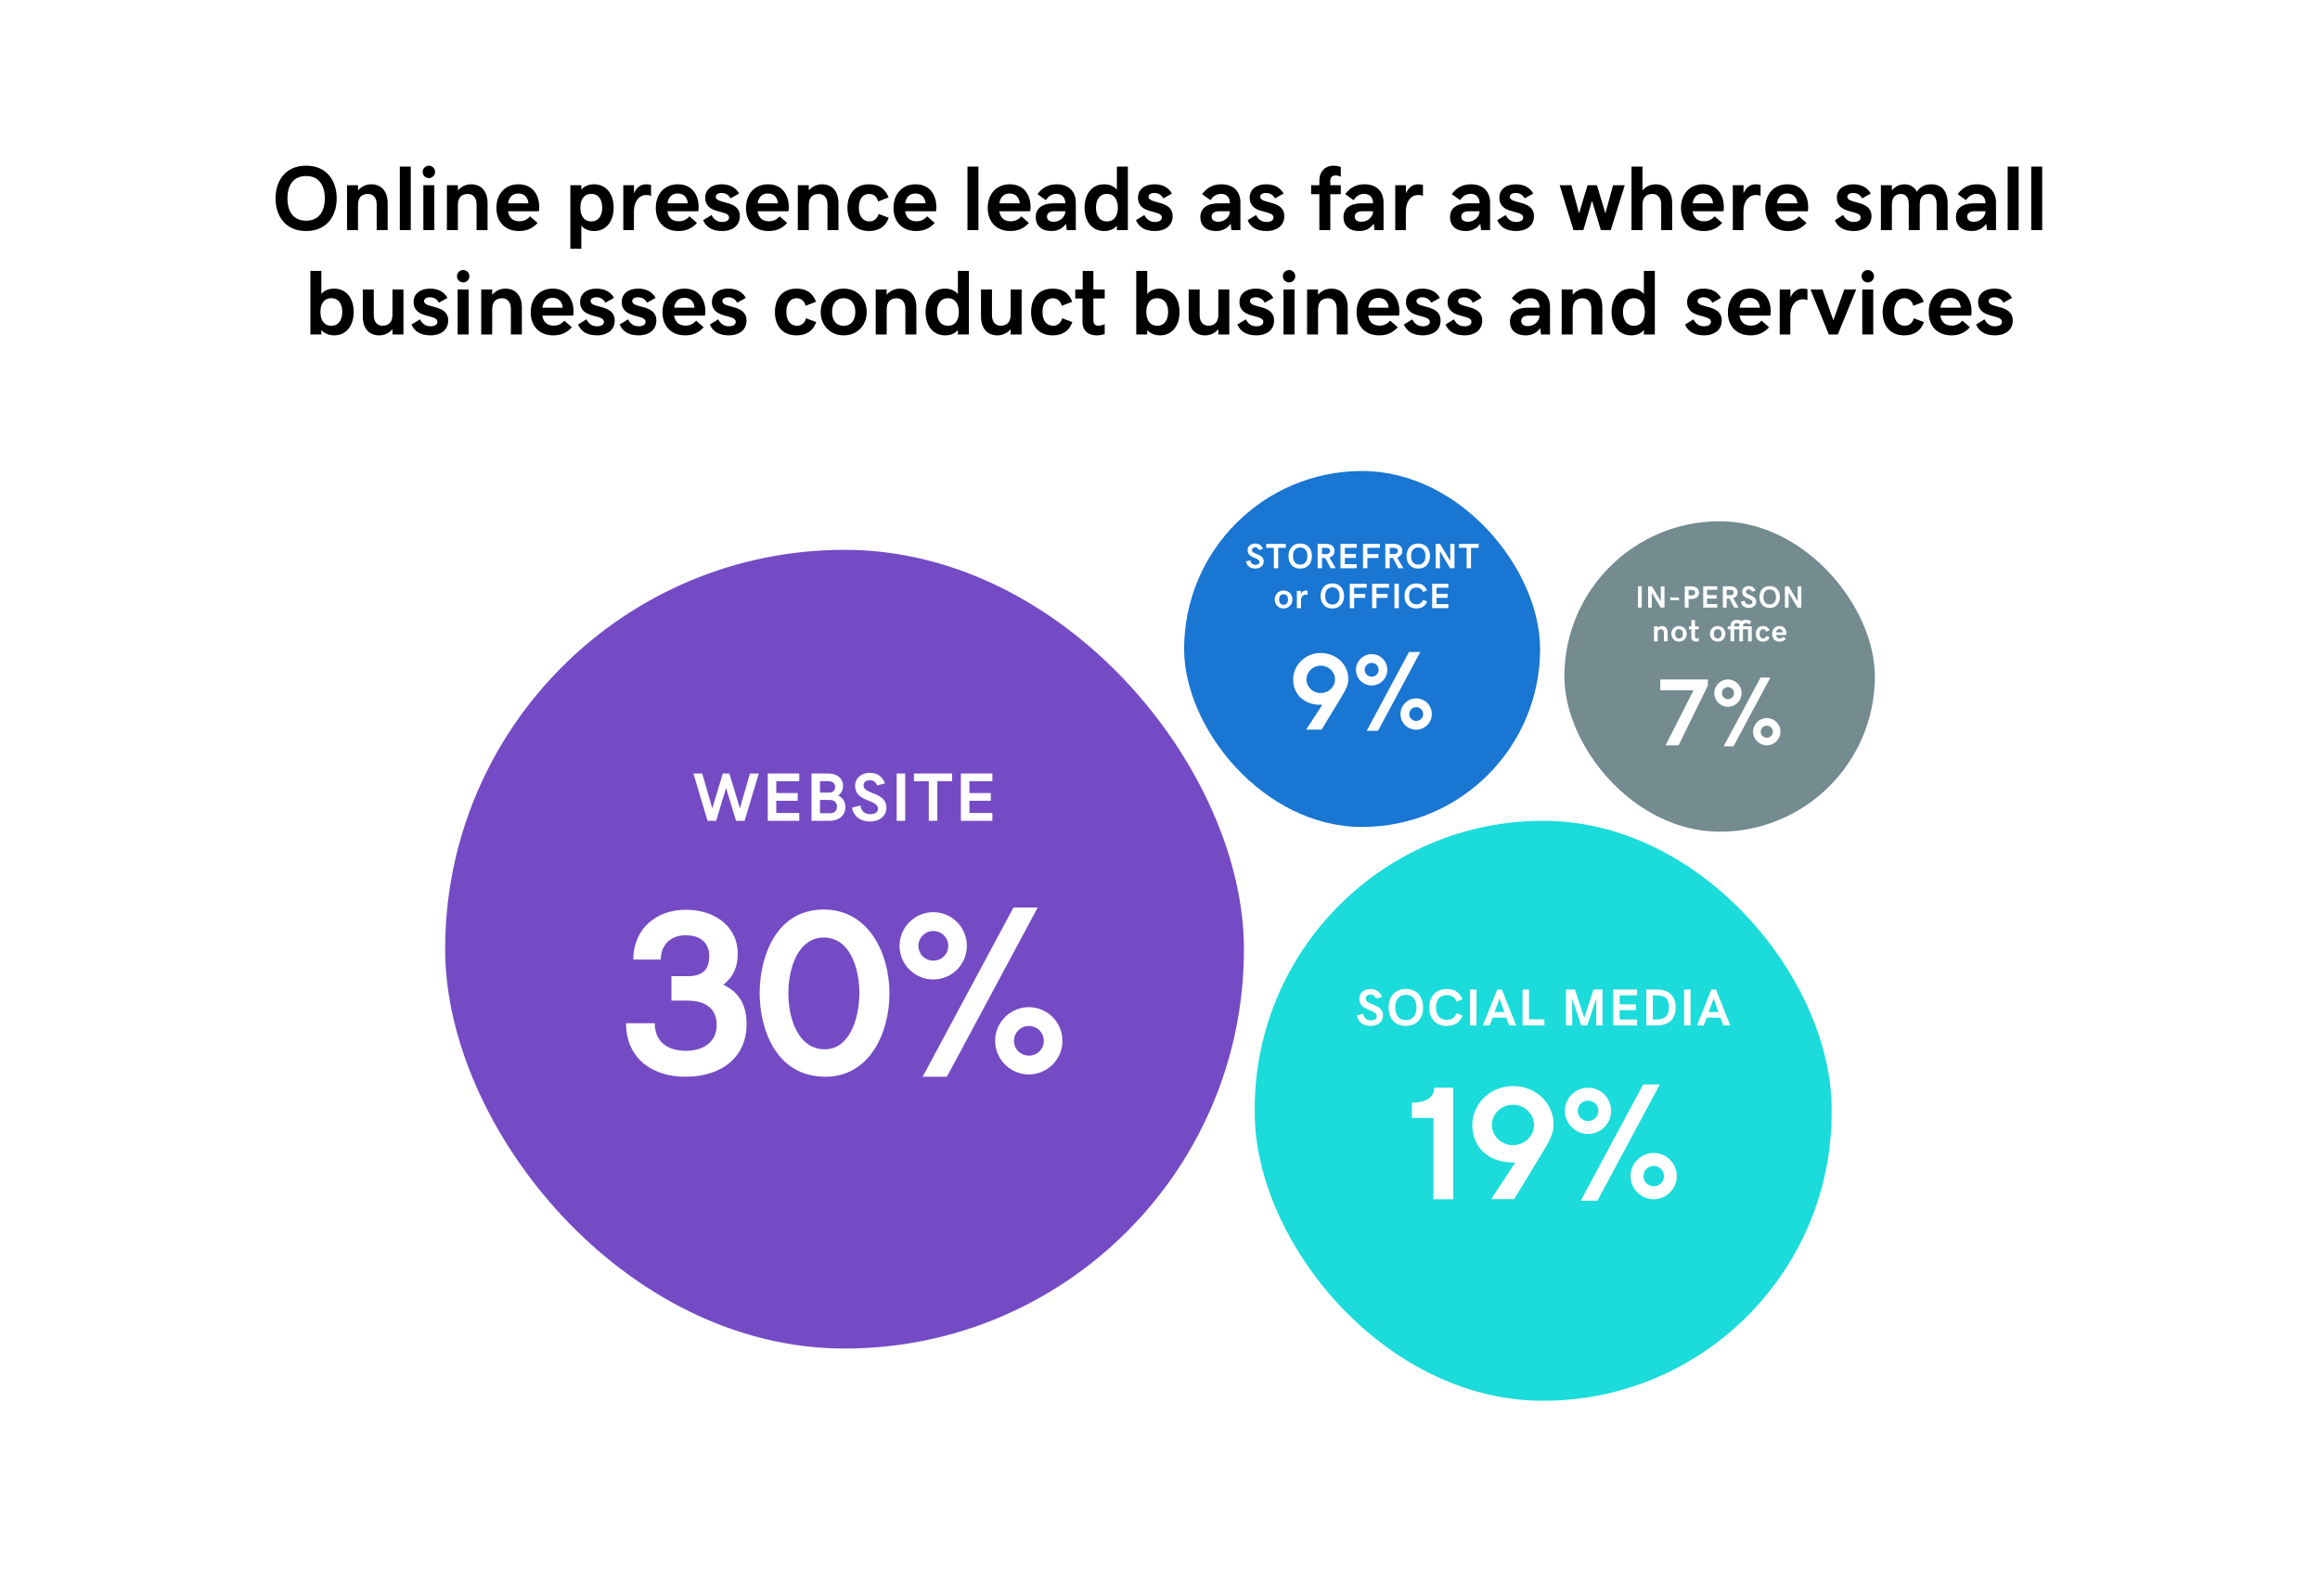 <?xml version="1.0" encoding="UTF-8"?> <svg xmlns="http://www.w3.org/2000/svg" width="756" height="520" viewBox="0 0 756 520" fill="none"><g filter="url(#filter0_d_42_17372)"><g clip-path="url(#clip0_42_17372)"><g filter="url(#filter1_d_42_17372)"><rect width="732" height="496" transform="translate(12 8)" fill="white"></rect><path d="M99.753 70.293C92.927 70.293 89.792 65.283 89.792 59.644C89.792 54.004 92.927 48.994 99.753 48.994C106.579 48.994 109.714 54.004 109.714 59.644C109.714 65.283 106.579 70.293 99.753 70.293ZM99.753 66.924C104.206 66.924 105.847 63.511 105.847 59.644C105.847 55.776 104.206 52.363 99.753 52.363C95.3 52.363 93.659 55.776 93.659 59.644C93.659 63.511 95.3 66.924 99.753 66.924ZM113.083 55.352H116.657V57.065C117.756 55.791 119.309 55.059 120.979 55.059C124.201 55.059 126.325 57.241 126.325 61.211V70H122.751V61.65C122.751 59.365 121.564 58.208 119.909 58.208C117.873 58.208 116.657 59.351 116.657 61.841V70H113.083V55.352ZM130.28 70V49.287H133.854V70H130.28ZM139.758 53.037C138.63 53.037 137.736 52.144 137.736 51.016C137.736 49.917 138.63 48.994 139.758 48.994C140.886 48.994 141.779 49.917 141.779 51.016C141.779 52.144 140.886 53.037 139.758 53.037ZM137.956 55.352H141.53V70H137.956V55.352ZM145.632 55.352H149.206V57.065C150.305 55.791 151.857 55.059 153.527 55.059C156.75 55.059 158.874 57.241 158.874 61.211V70H155.3V61.65C155.3 59.365 154.113 58.208 152.458 58.208C150.422 58.208 149.206 59.351 149.206 61.841V70H145.632V55.352ZM169.172 70.293C164.499 70.293 161.76 67.246 161.76 62.734C161.76 58.179 164.631 55.059 168.938 55.059C174.064 55.059 175.72 59.175 175.72 62.441C175.72 62.998 175.676 63.423 175.588 63.848H165.539C165.891 66.133 167.297 67.114 169.245 67.114C170.593 67.114 171.677 66.66 172.717 65.503L175.178 67.656C173.581 69.429 171.633 70.293 169.172 70.293ZM168.908 58.062C167.136 58.062 165.891 59.072 165.554 61.27H172.204C172.028 59.277 170.812 58.062 168.908 58.062ZM185.856 76.064V55.352H189.431V56.802C190.441 55.571 191.994 55.059 193.562 55.059C197.604 55.059 199.963 58.267 199.963 62.676C199.963 67.041 197.604 70.293 193.62 70.293C192.082 70.293 190.441 69.78 189.431 68.52V76.064H185.856ZM192.668 58.193C190.207 58.193 189.123 60.127 189.123 62.676C189.123 65.195 190.207 67.158 192.668 67.158C195.129 67.158 196.242 65.166 196.242 62.676C196.242 60.156 195.129 58.193 192.668 58.193ZM203.112 55.352H206.599V57.988C207.39 56.113 208.825 55.059 210.524 55.059C211.301 55.059 211.828 55.161 212.15 55.264V58.809C211.813 58.677 211.374 58.545 210.612 58.545C208.166 58.545 206.569 60.786 206.569 63.818V70H203.112V55.352ZM221.115 70.293C216.442 70.293 213.703 67.246 213.703 62.734C213.703 58.179 216.574 55.059 220.881 55.059C226.008 55.059 227.663 59.175 227.663 62.441C227.663 62.998 227.619 63.423 227.531 63.848H217.482C217.834 66.133 219.24 67.114 221.188 67.114C222.536 67.114 223.62 66.66 224.66 65.503L227.121 67.656C225.524 69.429 223.576 70.293 221.115 70.293ZM220.852 58.062C219.079 58.062 217.834 59.072 217.497 61.27H224.147C223.972 59.277 222.756 58.062 220.852 58.062ZM235.397 70.293C232.146 70.293 230.139 69.106 229.128 66.763L231.867 65.078C232.673 66.66 233.889 67.334 235.28 67.334C236.804 67.334 237.565 66.733 237.565 65.884C237.565 63.203 229.802 65.064 229.802 59.395C229.802 56.816 231.867 55.059 235.119 55.059C237.873 55.059 239.777 56.143 240.847 58.076L238.049 59.644C237.58 58.779 236.716 57.886 235.134 57.886C233.874 57.886 233.229 58.413 233.229 59.131C233.229 61.636 241.081 60.024 241.081 65.459C241.081 68.814 238.269 70.293 235.397 70.293ZM250.5 70.293C245.827 70.293 243.088 67.246 243.088 62.734C243.088 58.179 245.959 55.059 250.266 55.059C255.393 55.059 257.048 59.175 257.048 62.441C257.048 62.998 257.004 63.423 256.916 63.848H246.867C247.219 66.133 248.625 67.114 250.573 67.114C251.921 67.114 253.005 66.66 254.045 65.503L256.506 67.656C254.909 69.429 252.961 70.293 250.5 70.293ZM250.236 58.062C248.464 58.062 247.219 59.072 246.882 61.27H253.532C253.356 59.277 252.141 58.062 250.236 58.062ZM259.978 55.352H263.552V57.065C264.65 55.791 266.203 55.059 267.873 55.059C271.096 55.059 273.22 57.241 273.22 61.211V70H269.646V61.65C269.646 59.365 268.459 58.208 266.804 58.208C264.768 58.208 263.552 59.351 263.552 61.841V70H259.978V55.352ZM283.166 70.293C278.757 70.293 276.149 67.349 276.149 62.705C276.149 58.003 278.801 55.059 283.21 55.059C286.271 55.059 288.454 56.406 289.553 59.336L286.154 60.654C285.744 59.087 284.719 58.193 283.225 58.193C281.335 58.193 279.87 59.644 279.87 62.647C279.87 65.606 281.262 67.158 283.371 67.158C284.792 67.158 285.905 66.221 286.301 64.727L289.597 65.957C288.63 68.769 286.477 70.293 283.166 70.293ZM298.576 70.293C293.903 70.293 291.164 67.246 291.164 62.734C291.164 58.179 294.035 55.059 298.342 55.059C303.469 55.059 305.124 59.175 305.124 62.441C305.124 62.998 305.08 63.423 304.992 63.848H294.943C295.295 66.133 296.701 67.114 298.649 67.114C299.997 67.114 301.081 66.66 302.121 65.503L304.582 67.656C302.985 69.429 301.037 70.293 298.576 70.293ZM298.312 58.062C296.54 58.062 295.295 59.072 294.958 61.27H301.608C301.433 59.277 300.217 58.062 298.312 58.062ZM315.261 70V49.287H318.835V70H315.261ZM329.279 70.293C324.606 70.293 321.867 67.246 321.867 62.734C321.867 58.179 324.738 55.059 329.045 55.059C334.172 55.059 335.827 59.175 335.827 62.441C335.827 62.998 335.783 63.423 335.695 63.848H325.646C325.998 66.133 327.404 67.114 329.353 67.114C330.7 67.114 331.784 66.66 332.824 65.503L335.285 67.656C333.688 69.429 331.74 70.293 329.279 70.293ZM329.016 58.062C327.243 58.062 325.998 59.072 325.661 61.27H332.312C332.136 59.277 330.92 58.062 329.016 58.062ZM337.512 65.767C337.512 62.94 339.592 61.27 343.342 61.27H347.15C347.15 59.248 345.979 58.179 344.25 58.179C342.8 58.179 341.584 58.94 340.822 60.244L338.083 58.267C339.709 56.069 341.701 55.059 344.367 55.059C348.308 55.059 350.563 57.417 350.563 61.02V70H347.619L347.385 67.905C346.257 69.473 344.704 70.293 342.609 70.293C339.401 70.293 337.512 68.579 337.512 65.767ZM343.342 67.275C345.422 67.275 347.15 65.679 347.15 63.848H343.605C341.979 63.848 341.174 64.565 341.174 65.606C341.174 66.602 341.921 67.275 343.342 67.275ZM367.526 49.287V70H363.952V68.55C362.941 69.78 361.389 70.293 359.821 70.293C355.778 70.293 353.42 67.085 353.42 62.676C353.42 58.31 355.778 55.059 359.763 55.059C361.301 55.059 362.941 55.571 363.952 56.831V49.287H367.526ZM360.715 67.158C363.176 67.158 364.26 65.225 364.26 62.676C364.26 60.156 363.176 58.193 360.715 58.193C358.254 58.193 357.141 60.185 357.141 62.676C357.141 65.195 358.254 67.158 360.715 67.158ZM376.433 70.293C373.181 70.293 371.174 69.106 370.163 66.763L372.902 65.078C373.708 66.66 374.924 67.334 376.315 67.334C377.839 67.334 378.601 66.733 378.601 65.884C378.601 63.203 370.837 65.064 370.837 59.395C370.837 56.816 372.902 55.059 376.154 55.059C378.908 55.059 380.812 56.143 381.882 58.076L379.084 59.644C378.615 58.779 377.751 57.886 376.169 57.886C374.909 57.886 374.265 58.413 374.265 59.131C374.265 61.636 382.116 60.024 382.116 65.459C382.116 68.814 379.304 70.293 376.433 70.293ZM391.154 65.767C391.154 62.94 393.234 61.27 396.984 61.27H400.793C400.793 59.248 399.621 58.179 397.893 58.179C396.442 58.179 395.227 58.94 394.465 60.244L391.726 58.267C393.352 56.069 395.344 55.059 398.01 55.059C401.95 55.059 404.206 57.417 404.206 61.02V70H401.262L401.027 67.905C399.899 69.473 398.347 70.293 396.252 70.293C393.044 70.293 391.154 68.579 391.154 65.767ZM396.984 67.275C399.064 67.275 400.793 65.679 400.793 63.848H397.248C395.622 63.848 394.816 64.565 394.816 65.606C394.816 66.602 395.563 67.275 396.984 67.275ZM412.819 70.293C409.567 70.293 407.561 69.106 406.55 66.763L409.289 65.078C410.095 66.66 411.311 67.334 412.702 67.334C414.226 67.334 414.987 66.733 414.987 65.884C414.987 63.203 407.224 65.064 407.224 59.395C407.224 56.816 409.289 55.059 412.541 55.059C415.295 55.059 417.199 56.143 418.269 58.076L415.471 59.644C415.002 58.779 414.138 57.886 412.556 57.886C411.296 57.886 410.651 58.413 410.651 59.131C410.651 61.636 418.503 60.024 418.503 65.459C418.503 68.814 415.69 70.293 412.819 70.293ZM429.929 58.281H427.248V55.352H429.929V53.945C429.929 50.62 432.097 48.994 434.47 48.994C435.393 48.994 436.14 49.141 436.916 49.448V52.583C436.462 52.363 435.832 52.173 435.1 52.173C434.382 52.173 433.503 52.627 433.503 53.77V55.352H436.916V58.281H433.503V70H429.929V58.281ZM437.795 65.767C437.795 62.94 439.875 61.27 443.625 61.27H447.434C447.434 59.248 446.262 58.179 444.533 58.179C443.083 58.179 441.867 58.94 441.105 60.244L438.366 58.267C439.992 56.069 441.984 55.059 444.65 55.059C448.591 55.059 450.847 57.417 450.847 61.02V70H447.902L447.668 67.905C446.54 69.473 444.987 70.293 442.893 70.293C439.685 70.293 437.795 68.579 437.795 65.767ZM443.625 67.275C445.705 67.275 447.434 65.679 447.434 63.848H443.889C442.263 63.848 441.457 64.565 441.457 65.606C441.457 66.602 442.204 67.275 443.625 67.275ZM454.655 55.352H458.142V57.988C458.933 56.113 460.368 55.059 462.067 55.059C462.844 55.059 463.371 55.161 463.693 55.264V58.809C463.356 58.677 462.917 58.545 462.155 58.545C459.709 58.545 458.112 60.786 458.112 63.818V70H454.655V55.352ZM472.512 65.767C472.512 62.94 474.592 61.27 478.342 61.27H482.15C482.15 59.248 480.979 58.179 479.25 58.179C477.8 58.179 476.584 58.94 475.822 60.244L473.083 58.267C474.709 56.069 476.701 55.059 479.367 55.059C483.308 55.059 485.563 57.417 485.563 61.02V70H482.619L482.385 67.905C481.257 69.473 479.704 70.293 477.609 70.293C474.401 70.293 472.512 68.579 472.512 65.767ZM478.342 67.275C480.422 67.275 482.15 65.679 482.15 63.848H478.605C476.979 63.848 476.174 64.565 476.174 65.606C476.174 66.602 476.921 67.275 478.342 67.275ZM494.177 70.293C490.925 70.293 488.918 69.106 487.907 66.763L490.646 65.078C491.452 66.66 492.668 67.334 494.06 67.334C495.583 67.334 496.345 66.733 496.345 65.884C496.345 63.203 488.581 65.064 488.581 59.395C488.581 56.816 490.646 55.059 493.898 55.059C496.652 55.059 498.557 56.143 499.626 58.076L496.828 59.644C496.359 58.779 495.495 57.886 493.913 57.886C492.653 57.886 492.009 58.413 492.009 59.131C492.009 61.636 499.86 60.024 499.86 65.459C499.86 68.814 497.048 70.293 494.177 70.293ZM508.239 55.352H512.048L514.567 64.536L517.321 55.352H520.368L523.137 64.536L525.642 55.352H529.45L524.88 70H521.657L518.771 60.405L515.959 70H512.736L508.239 55.352ZM531.647 49.287H535.222V57.065C536.32 55.791 537.873 55.059 539.543 55.059C542.766 55.059 544.89 57.241 544.89 61.211V70H541.315V61.65C541.315 59.365 540.129 58.208 538.474 58.208C536.438 58.208 535.222 59.351 535.222 61.841V70H531.647V49.287ZM555.188 70.293C550.515 70.293 547.775 67.246 547.775 62.734C547.775 58.179 550.646 55.059 554.953 55.059C560.08 55.059 561.735 59.175 561.735 62.441C561.735 62.998 561.691 63.423 561.604 63.848H551.555C551.906 66.133 553.312 67.114 555.261 67.114C556.608 67.114 557.692 66.66 558.732 65.503L561.193 67.656C559.597 69.429 557.648 70.293 555.188 70.293ZM554.924 58.062C553.151 58.062 551.906 59.072 551.569 61.27H558.22C558.044 59.277 556.828 58.062 554.924 58.062ZM564.665 55.352H568.151V57.988C568.942 56.113 570.378 55.059 572.077 55.059C572.854 55.059 573.381 55.161 573.703 55.264V58.809C573.366 58.677 572.927 58.545 572.165 58.545C569.719 58.545 568.122 60.786 568.122 63.818V70H564.665V55.352ZM582.668 70.293C577.995 70.293 575.256 67.246 575.256 62.734C575.256 58.179 578.127 55.059 582.434 55.059C587.561 55.059 589.216 59.175 589.216 62.441C589.216 62.998 589.172 63.423 589.084 63.848H579.035C579.387 66.133 580.793 67.114 582.741 67.114C584.089 67.114 585.173 66.66 586.213 65.503L588.674 67.656C587.077 69.429 585.129 70.293 582.668 70.293ZM582.404 58.062C580.632 58.062 579.387 59.072 579.05 61.27H585.7C585.524 59.277 584.309 58.062 582.404 58.062ZM604.157 70.293C600.905 70.293 598.898 69.106 597.888 66.763L600.627 65.078C601.433 66.66 602.648 67.334 604.04 67.334C605.563 67.334 606.325 66.733 606.325 65.884C606.325 63.203 598.562 65.064 598.562 59.395C598.562 56.816 600.627 55.059 603.879 55.059C606.633 55.059 608.537 56.143 609.606 58.076L606.809 59.644C606.34 58.779 605.476 57.886 603.894 57.886C602.634 57.886 601.989 58.413 601.989 59.131C601.989 61.636 609.841 60.024 609.841 65.459C609.841 68.814 607.028 70.293 604.157 70.293ZM612.917 55.352H616.491V57.065C617.531 55.762 618.952 55.059 620.651 55.059C622.365 55.059 623.771 55.894 624.636 57.446C625.822 55.762 627.316 55.059 629.367 55.059C632.604 55.059 634.655 57.168 634.655 61.211V70H631.081V61.65C631.081 59.351 630.129 58.208 628.518 58.208C626.774 58.208 625.573 59.072 625.573 61.562V70H621.999V61.65C621.999 59.351 621.047 58.208 619.436 58.208C617.59 58.208 616.491 59.351 616.491 61.841V70H612.917V55.352ZM637.365 65.767C637.365 62.94 639.445 61.27 643.195 61.27H647.004C647.004 59.248 645.832 58.179 644.104 58.179C642.653 58.179 641.438 58.94 640.676 60.244L637.937 58.267C639.562 56.069 641.555 55.059 644.221 55.059C648.161 55.059 650.417 57.417 650.417 61.02V70H647.473L647.238 67.905C646.11 69.473 644.558 70.293 642.463 70.293C639.255 70.293 637.365 68.579 637.365 65.767ZM643.195 67.275C645.275 67.275 647.004 65.679 647.004 63.848H643.459C641.833 63.848 641.027 64.565 641.027 65.606C641.027 66.602 641.774 67.275 643.195 67.275ZM654.226 70V49.287H657.8V70H654.226ZM661.901 70V49.287H665.476V70H661.901ZM101.145 104V83.287H104.719V90.802C105.729 89.571 107.282 89.059 108.85 89.059C112.893 89.059 115.251 92.267 115.251 96.676C115.251 101.041 112.893 104.293 108.908 104.293C107.37 104.293 105.729 103.78 104.719 102.521V104H101.145ZM107.956 92.193C105.495 92.193 104.411 94.127 104.411 96.676C104.411 99.195 105.495 101.158 107.956 101.158C110.417 101.158 111.53 99.166 111.53 96.676C111.53 94.156 110.417 92.193 107.956 92.193ZM131.467 104H127.893V102.286C126.794 103.561 125.241 104.293 123.571 104.293C120.349 104.293 118.225 102.11 118.225 98.141V89.352H121.799V97.701C121.799 99.986 122.985 101.144 124.641 101.144C126.677 101.144 127.893 100.001 127.893 97.511V89.352H131.467V104ZM140.373 104.293C137.121 104.293 135.114 103.106 134.104 100.763L136.843 99.078C137.648 100.66 138.864 101.334 140.256 101.334C141.779 101.334 142.541 100.733 142.541 99.884C142.541 97.203 134.777 99.064 134.777 93.394C134.777 90.816 136.843 89.059 140.095 89.059C142.849 89.059 144.753 90.143 145.822 92.076L143.024 93.644C142.556 92.779 141.691 91.886 140.109 91.886C138.85 91.886 138.205 92.413 138.205 93.131C138.205 95.636 146.057 94.024 146.057 99.459C146.057 102.813 143.244 104.293 140.373 104.293ZM150.935 87.037C149.807 87.037 148.913 86.144 148.913 85.016C148.913 83.917 149.807 82.994 150.935 82.994C152.062 82.994 152.956 83.917 152.956 85.016C152.956 86.144 152.062 87.037 150.935 87.037ZM149.133 89.352H152.707V104H149.133V89.352ZM156.809 89.352H160.383V91.065C161.481 89.791 163.034 89.059 164.704 89.059C167.927 89.059 170.051 91.241 170.051 95.211V104H166.477V95.65C166.477 93.365 165.29 92.208 163.635 92.208C161.599 92.208 160.383 93.351 160.383 95.841V104H156.809V89.352ZM180.349 104.293C175.676 104.293 172.937 101.246 172.937 96.734C172.937 92.179 175.808 89.059 180.114 89.059C185.241 89.059 186.896 93.175 186.896 96.441C186.896 96.998 186.853 97.423 186.765 97.848H176.716C177.067 100.133 178.474 101.114 180.422 101.114C181.77 101.114 182.854 100.66 183.894 99.503L186.354 101.656C184.758 103.429 182.81 104.293 180.349 104.293ZM180.085 92.061C178.312 92.061 177.067 93.072 176.73 95.269H183.381C183.205 93.277 181.989 92.061 180.085 92.061ZM194.631 104.293C191.379 104.293 189.372 103.106 188.361 100.763L191.101 99.078C191.906 100.66 193.122 101.334 194.514 101.334C196.037 101.334 196.799 100.733 196.799 99.884C196.799 97.203 189.035 99.064 189.035 93.394C189.035 90.816 191.101 89.059 194.353 89.059C197.106 89.059 199.011 90.143 200.08 92.076L197.282 93.644C196.813 92.779 195.949 91.886 194.367 91.886C193.107 91.886 192.463 92.413 192.463 93.131C192.463 95.636 200.314 94.024 200.314 99.459C200.314 102.813 197.502 104.293 194.631 104.293ZM208.195 104.293C204.943 104.293 202.937 103.106 201.926 100.763L204.665 99.078C205.471 100.66 206.687 101.334 208.078 101.334C209.602 101.334 210.363 100.733 210.363 99.884C210.363 97.203 202.6 99.064 202.6 93.394C202.6 90.816 204.665 89.059 207.917 89.059C210.671 89.059 212.575 90.143 213.645 92.076L210.847 93.644C210.378 92.779 209.514 91.886 207.932 91.886C206.672 91.886 206.027 92.413 206.027 93.131C206.027 95.636 213.879 94.024 213.879 99.459C213.879 102.813 211.066 104.293 208.195 104.293ZM223.298 104.293C218.625 104.293 215.886 101.246 215.886 96.734C215.886 92.179 218.757 89.059 223.063 89.059C228.19 89.059 229.846 93.175 229.846 96.441C229.846 96.998 229.802 97.423 229.714 97.848H219.665C220.017 100.133 221.423 101.114 223.371 101.114C224.719 101.114 225.803 100.66 226.843 99.503L229.304 101.656C227.707 103.429 225.759 104.293 223.298 104.293ZM223.034 92.061C221.262 92.061 220.017 93.072 219.68 95.269H226.33C226.154 93.277 224.938 92.061 223.034 92.061ZM237.58 104.293C234.328 104.293 232.321 103.106 231.311 100.763L234.05 99.078C234.855 100.66 236.071 101.334 237.463 101.334C238.986 101.334 239.748 100.733 239.748 99.884C239.748 97.203 231.984 99.064 231.984 93.394C231.984 90.816 234.05 89.059 237.302 89.059C240.056 89.059 241.96 90.143 243.029 92.076L240.231 93.644C239.763 92.779 238.898 91.886 237.316 91.886C236.057 91.886 235.412 92.413 235.412 93.131C235.412 95.636 243.264 94.024 243.264 99.459C243.264 102.813 240.451 104.293 237.58 104.293ZM259.538 104.293C255.129 104.293 252.521 101.349 252.521 96.705C252.521 92.003 255.173 89.059 259.582 89.059C262.644 89.059 264.826 90.406 265.925 93.336L262.526 94.654C262.116 93.087 261.091 92.193 259.597 92.193C257.707 92.193 256.242 93.644 256.242 96.647C256.242 99.606 257.634 101.158 259.743 101.158C261.164 101.158 262.277 100.221 262.673 98.727L265.969 99.957C265.002 102.77 262.849 104.293 259.538 104.293ZM282.434 96.676C282.434 100.895 279.46 104.293 274.934 104.293C270.407 104.293 267.434 100.895 267.434 96.676C267.434 92.457 270.407 89.059 274.934 89.059C279.46 89.059 282.434 92.457 282.434 96.676ZM278.713 96.676C278.713 94.259 277.644 92.193 274.934 92.193C272.238 92.193 271.154 94.259 271.154 96.676C271.154 99.093 272.224 101.158 274.934 101.158C277.629 101.158 278.713 99.093 278.713 96.676ZM285.363 89.352H288.938V91.065C290.036 89.791 291.589 89.059 293.259 89.059C296.481 89.059 298.605 91.241 298.605 95.211V104H295.031V95.65C295.031 93.365 293.845 92.208 292.189 92.208C290.153 92.208 288.938 93.351 288.938 95.841V104H285.363V89.352ZM315.715 83.287V104H312.141V102.55C311.13 103.78 309.577 104.293 308.01 104.293C303.967 104.293 301.608 101.085 301.608 96.676C301.608 92.311 303.967 89.059 307.951 89.059C309.489 89.059 311.13 89.571 312.141 90.831V83.287H315.715ZM308.903 101.158C311.364 101.158 312.448 99.225 312.448 96.676C312.448 94.156 311.364 92.193 308.903 92.193C306.442 92.193 305.329 94.186 305.329 96.676C305.329 99.195 306.442 101.158 308.903 101.158ZM332.912 104H329.338V102.286C328.239 103.561 326.687 104.293 325.017 104.293C321.794 104.293 319.67 102.11 319.67 98.141V89.352H323.244V97.701C323.244 99.986 324.431 101.144 326.086 101.144C328.122 101.144 329.338 100.001 329.338 97.511V89.352H332.912V104ZM343.005 104.293C338.596 104.293 335.988 101.349 335.988 96.705C335.988 92.003 338.64 89.059 343.049 89.059C346.11 89.059 348.293 90.406 349.392 93.336L345.993 94.654C345.583 93.087 344.558 92.193 343.063 92.193C341.174 92.193 339.709 93.644 339.709 96.647C339.709 99.606 341.101 101.158 343.21 101.158C344.631 101.158 345.744 100.221 346.14 98.727L349.436 99.957C348.469 102.77 346.315 104.293 343.005 104.293ZM357.346 104.293C354.46 104.293 352.746 102.623 352.746 99.957V92.281H350.388V89.352H352.805V83.302H356.291V89.352H359.982V92.281H356.291V99.327C356.291 100.733 357.009 101.144 357.946 101.144C358.693 101.144 359.499 100.851 359.982 100.616V103.854C359.44 104.059 358.356 104.293 357.346 104.293ZM370.266 104V83.287H373.84V90.802C374.851 89.571 376.403 89.059 377.971 89.059C382.014 89.059 384.372 92.267 384.372 96.676C384.372 101.041 382.014 104.293 378.029 104.293C376.491 104.293 374.851 103.78 373.84 102.521V104H370.266ZM377.077 92.193C374.616 92.193 373.532 94.127 373.532 96.676C373.532 99.195 374.616 101.158 377.077 101.158C379.538 101.158 380.651 99.166 380.651 96.676C380.651 94.156 379.538 92.193 377.077 92.193ZM400.588 104H397.014V102.286C395.915 103.561 394.362 104.293 392.692 104.293C389.47 104.293 387.346 102.11 387.346 98.141V89.352H390.92V97.701C390.92 99.986 392.106 101.144 393.762 101.144C395.798 101.144 397.014 100.001 397.014 97.511V89.352H400.588V104ZM409.494 104.293C406.242 104.293 404.235 103.106 403.225 100.763L405.964 99.078C406.77 100.66 407.985 101.334 409.377 101.334C410.9 101.334 411.662 100.733 411.662 99.884C411.662 97.203 403.898 99.064 403.898 93.394C403.898 90.816 405.964 89.059 409.216 89.059C411.97 89.059 413.874 90.143 414.943 92.076L412.146 93.644C411.677 92.779 410.812 91.886 409.23 91.886C407.971 91.886 407.326 92.413 407.326 93.131C407.326 95.636 415.178 94.024 415.178 99.459C415.178 102.813 412.365 104.293 409.494 104.293ZM420.056 87.037C418.928 87.037 418.034 86.144 418.034 85.016C418.034 83.917 418.928 82.994 420.056 82.994C421.184 82.994 422.077 83.917 422.077 85.016C422.077 86.144 421.184 87.037 420.056 87.037ZM418.254 89.352H421.828V104H418.254V89.352ZM425.93 89.352H429.504V91.065C430.603 89.791 432.155 89.059 433.825 89.059C437.048 89.059 439.172 91.241 439.172 95.211V104H435.598V95.65C435.598 93.365 434.411 92.208 432.756 92.208C430.72 92.208 429.504 93.351 429.504 95.841V104H425.93V89.352ZM449.47 104.293C444.797 104.293 442.058 101.246 442.058 96.734C442.058 92.179 444.929 89.059 449.235 89.059C454.362 89.059 456.018 93.175 456.018 96.441C456.018 96.998 455.974 97.423 455.886 97.848H445.837C446.188 100.133 447.595 101.114 449.543 101.114C450.891 101.114 451.975 100.66 453.015 99.503L455.476 101.656C453.879 103.429 451.931 104.293 449.47 104.293ZM449.206 92.061C447.434 92.061 446.188 93.072 445.852 95.269H452.502C452.326 93.277 451.11 92.061 449.206 92.061ZM463.752 104.293C460.5 104.293 458.493 103.106 457.482 100.763L460.222 99.078C461.027 100.66 462.243 101.334 463.635 101.334C465.158 101.334 465.92 100.733 465.92 99.884C465.92 97.203 458.156 99.064 458.156 93.394C458.156 90.816 460.222 89.059 463.474 89.059C466.228 89.059 468.132 90.143 469.201 92.076L466.403 93.644C465.935 92.779 465.07 91.886 463.488 91.886C462.229 91.886 461.584 92.413 461.584 93.131C461.584 95.636 469.436 94.024 469.436 99.459C469.436 102.813 466.623 104.293 463.752 104.293ZM477.316 104.293C474.064 104.293 472.058 103.106 471.047 100.763L473.786 99.078C474.592 100.66 475.808 101.334 477.199 101.334C478.723 101.334 479.484 100.733 479.484 99.884C479.484 97.203 471.721 99.064 471.721 93.394C471.721 90.816 473.786 89.059 477.038 89.059C479.792 89.059 481.696 90.143 482.766 92.076L479.968 93.644C479.499 92.779 478.635 91.886 477.053 91.886C475.793 91.886 475.148 92.413 475.148 93.131C475.148 95.636 483 94.024 483 99.459C483 102.813 480.188 104.293 477.316 104.293ZM492.038 99.767C492.038 96.939 494.118 95.269 497.868 95.269H501.677C501.677 93.248 500.505 92.179 498.776 92.179C497.326 92.179 496.11 92.94 495.349 94.244L492.609 92.267C494.235 90.069 496.228 89.059 498.894 89.059C502.834 89.059 505.09 91.417 505.09 95.02V104H502.146L501.911 101.905C500.783 103.473 499.23 104.293 497.136 104.293C493.928 104.293 492.038 102.579 492.038 99.767ZM497.868 101.275C499.948 101.275 501.677 99.679 501.677 97.848H498.132C496.506 97.848 495.7 98.565 495.7 99.606C495.7 100.602 496.447 101.275 497.868 101.275ZM508.898 89.352H512.473V91.065C513.571 89.791 515.124 89.059 516.794 89.059C520.017 89.059 522.141 91.241 522.141 95.211V104H518.566V95.65C518.566 93.365 517.38 92.208 515.725 92.208C513.688 92.208 512.473 93.351 512.473 95.841V104H508.898V89.352ZM539.25 83.287V104H535.676V102.55C534.665 103.78 533.112 104.293 531.545 104.293C527.502 104.293 525.144 101.085 525.144 96.676C525.144 92.311 527.502 89.059 531.486 89.059C533.024 89.059 534.665 89.571 535.676 90.831V83.287H539.25ZM532.438 101.158C534.899 101.158 535.983 99.225 535.983 96.676C535.983 94.156 534.899 92.193 532.438 92.193C529.978 92.193 528.864 94.186 528.864 96.676C528.864 99.195 529.978 101.158 532.438 101.158ZM555.363 104.293C552.111 104.293 550.104 103.106 549.094 100.763L551.833 99.078C552.639 100.66 553.854 101.334 555.246 101.334C556.77 101.334 557.531 100.733 557.531 99.884C557.531 97.203 549.768 99.064 549.768 93.394C549.768 90.816 551.833 89.059 555.085 89.059C557.839 89.059 559.743 90.143 560.812 92.076L558.015 93.644C557.546 92.779 556.682 91.886 555.1 91.886C553.84 91.886 553.195 92.413 553.195 93.131C553.195 95.636 561.047 94.024 561.047 99.459C561.047 102.813 558.234 104.293 555.363 104.293ZM570.466 104.293C565.793 104.293 563.054 101.246 563.054 96.734C563.054 92.179 565.925 89.059 570.231 89.059C575.358 89.059 577.014 93.175 577.014 96.441C577.014 96.998 576.97 97.423 576.882 97.848H566.833C567.185 100.133 568.591 101.114 570.539 101.114C571.887 101.114 572.971 100.66 574.011 99.503L576.472 101.656C574.875 103.429 572.927 104.293 570.466 104.293ZM570.202 92.061C568.43 92.061 567.185 93.072 566.848 95.269H573.498C573.322 93.277 572.106 92.061 570.202 92.061ZM579.943 89.352H583.43V91.988C584.221 90.113 585.656 89.059 587.355 89.059C588.132 89.059 588.659 89.161 588.981 89.264V92.809C588.645 92.677 588.205 92.545 587.443 92.545C584.997 92.545 583.4 94.786 583.4 97.818V104H579.943V89.352ZM589.978 89.352H593.874L597.419 99.386L600.979 89.352H604.86L598.884 104H595.939L589.978 89.352ZM608.64 87.037C607.512 87.037 606.618 86.144 606.618 85.016C606.618 83.917 607.512 82.994 608.64 82.994C609.768 82.994 610.661 83.917 610.661 85.016C610.661 86.144 609.768 87.037 608.64 87.037ZM606.838 89.352H610.412V104H606.838V89.352ZM620.505 104.293C616.096 104.293 613.488 101.349 613.488 96.705C613.488 92.003 616.14 89.059 620.549 89.059C623.61 89.059 625.793 90.406 626.892 93.336L623.493 94.654C623.083 93.087 622.058 92.193 620.563 92.193C618.674 92.193 617.209 93.644 617.209 96.647C617.209 99.606 618.601 101.158 620.71 101.158C622.131 101.158 623.244 100.221 623.64 98.727L626.936 99.957C625.969 102.77 623.815 104.293 620.505 104.293ZM635.915 104.293C631.242 104.293 628.503 101.246 628.503 96.734C628.503 92.179 631.374 89.059 635.681 89.059C640.808 89.059 642.463 93.175 642.463 96.441C642.463 96.998 642.419 97.423 642.331 97.848H632.282C632.634 100.133 634.04 101.114 635.988 101.114C637.336 101.114 638.42 100.66 639.46 99.503L641.921 101.656C640.324 103.429 638.376 104.293 635.915 104.293ZM635.651 92.061C633.879 92.061 632.634 93.072 632.297 95.269H638.947C638.771 93.277 637.556 92.061 635.651 92.061ZM650.197 104.293C646.945 104.293 644.938 103.106 643.928 100.763L646.667 99.078C647.473 100.66 648.688 101.334 650.08 101.334C651.604 101.334 652.365 100.733 652.365 99.884C652.365 97.203 644.602 99.064 644.602 93.394C644.602 90.816 646.667 89.059 649.919 89.059C652.673 89.059 654.577 90.143 655.646 92.076L652.849 93.644C652.38 92.779 651.516 91.886 649.934 91.886C648.674 91.886 648.029 92.413 648.029 93.131C648.029 95.636 655.881 94.024 655.881 99.459C655.881 102.813 653.068 104.293 650.197 104.293Z" fill="black"></path><rect x="145.055" y="174.187" width="260.299" height="260.299" rx="130.15" fill="#744BC4"></rect><path d="M225.945 247.077L228.827 247.077L232.113 258.441L235.529 247.077L237.68 247.077L241.097 258.441L244.383 247.077L247.265 247.077L242.636 262.513L239.852 262.513L236.599 251.793L233.357 262.513L230.573 262.513L225.945 247.077ZM250.184 247.077L260.446 247.077L260.446 249.588L252.957 249.588L252.957 253.452L259.933 253.452L259.933 255.963L252.957 255.963L252.957 259.947L260.446 259.947L260.446 262.513L250.184 262.513L250.184 247.077ZM264.435 247.077L269.828 247.077C272.808 247.077 274.718 248.66 274.718 251.072C274.718 252.491 274.216 253.474 273.114 254.238C274.598 254.948 275.482 256.268 275.482 257.961C275.482 260.657 273.517 262.513 270.243 262.513L264.435 262.513L264.435 247.077ZM270.024 253.31C271.389 253.31 272.153 252.71 272.153 251.422C272.153 250.363 271.323 249.555 269.784 249.555L267.208 249.555L267.208 253.31L270.024 253.31ZM270.439 260.024C271.913 260.024 272.742 259.303 272.742 257.84C272.742 256.52 271.814 255.69 270.308 255.69L267.208 255.69L267.208 260.024L270.439 260.024ZM283.456 262.731C280.29 262.731 278.096 260.941 277.627 258.201L280.378 257.502C280.651 259.456 281.928 260.329 283.576 260.329C285.29 260.329 286.12 259.598 286.12 258.55C286.12 255.406 278.653 256.487 278.653 251.116C278.653 248.594 280.64 246.858 283.478 246.858C285.814 246.858 287.583 248.081 288.401 250.297L285.836 250.974C285.334 249.85 284.602 249.26 283.424 249.26C282.234 249.26 281.404 249.937 281.404 250.93C281.404 254.063 288.849 252.961 288.849 258.255C288.849 260.886 286.709 262.731 283.456 262.731ZM292.194 247.077L294.967 247.077L294.967 262.513L292.194 262.513L292.194 247.077ZM302.657 249.588L297.821 249.588L297.821 247.077L310.266 247.077L310.266 249.588L305.43 249.588L305.43 262.513L302.657 262.513L302.657 249.588ZM313.12 247.077L323.381 247.077L323.381 249.588L315.893 249.588L315.893 253.452L322.868 253.452L322.868 255.963L315.893 255.963L315.893 259.947L323.381 259.947L323.381 262.513L313.12 262.513L313.12 247.077Z" fill="white"></path><path d="M223.291 345.908C212.886 345.908 204.015 340.181 204.015 328.466L213.372 328.466C213.372 334.268 217.227 337.449 223.553 337.449C229.017 337.449 233.546 334.754 233.546 328.99C233.546 324.05 230.327 321.093 223.964 321.093L218.799 321.093L218.799 313.121L224.151 313.121C228.942 313.121 231.113 311.025 231.113 306.608C231.113 302.005 227.932 299.796 223.44 299.796C218.612 299.796 215.393 302.791 215.318 307.731L206.373 307.731C206.373 297.364 214.233 291.487 223.365 291.487C233.696 291.487 240.395 297.551 240.395 305.673C240.395 310.164 239.048 313.233 235.717 315.928C240.919 318.398 243.277 322.515 243.277 328.878C243.277 338.984 235.791 345.908 223.291 345.908ZM268.99 345.908C252.597 345.908 247.544 329.889 247.544 318.698C247.544 307.432 252.447 291.413 268.466 291.413C283.026 291.413 289.837 305.598 289.837 318.772C289.837 331.91 283.175 345.908 268.99 345.908ZM268.766 336.962C276.813 336.962 280.031 326.932 280.031 318.623C280.031 310.127 276.738 300.545 268.466 300.545C260.195 300.545 256.901 310.201 256.901 318.698C256.901 327.156 260.195 336.962 268.766 336.962ZM300.654 345.908L330.26 290.739L338.157 290.739L308.551 345.908L300.654 345.908ZM304.098 314.206C298.146 314.206 293.131 309.303 293.131 303.24C293.131 297.177 298.146 292.273 304.098 292.273C310.161 292.273 315.064 297.177 315.064 303.24C315.064 309.303 310.161 314.206 304.098 314.206ZM304.098 308.068C306.867 308.068 309.001 305.935 309.001 303.24C309.001 300.582 306.867 298.412 304.098 298.412C301.44 298.412 299.269 300.582 299.269 303.24C299.269 305.935 301.44 308.068 304.098 308.068ZM335.238 345.159C329.287 345.159 324.271 340.256 324.271 334.193C324.271 328.129 329.287 323.226 335.238 323.226C341.301 323.226 346.204 328.129 346.204 334.193C346.204 340.256 341.301 345.159 335.238 345.159ZM335.238 339.021C338.007 339.021 340.141 336.888 340.141 334.193C340.141 331.535 338.007 329.365 335.238 329.365C332.58 329.365 330.409 331.535 330.409 334.193C330.409 336.888 332.58 339.021 335.238 339.021Z" fill="white"></path><rect x="408.859" y="262.5" width="188" height="189" rx="94" fill="#1BDBDB"></rect><path d="M446.593 329.352C444.191 329.352 442.526 327.994 442.169 325.914L444.257 325.384C444.464 326.867 445.433 327.53 446.684 327.53C447.985 327.53 448.614 326.975 448.614 326.179C448.614 323.794 442.948 324.614 442.948 320.538C442.948 318.624 444.456 317.307 446.61 317.307C448.383 317.307 449.725 318.235 450.346 319.917L448.399 320.43C448.018 319.577 447.463 319.13 446.568 319.13C445.665 319.13 445.036 319.643 445.036 320.397C445.036 322.775 450.685 321.938 450.685 325.956C450.685 327.952 449.062 329.352 446.593 329.352ZM458.112 329.352C454.251 329.352 452.479 326.519 452.479 323.33C452.479 320.14 454.251 317.307 458.112 317.307C461.972 317.307 463.745 320.14 463.745 323.33C463.745 326.519 461.972 329.352 458.112 329.352ZM458.112 327.447C460.63 327.447 461.558 325.517 461.558 323.33C461.558 321.143 460.63 319.213 458.112 319.213C455.593 319.213 454.665 321.143 454.665 323.33C454.665 325.517 455.593 327.447 458.112 327.447ZM471.395 329.352C468.048 329.352 465.745 327.14 465.745 323.363C465.745 319.668 467.965 317.307 471.436 317.307C473.996 317.307 475.644 318.442 476.572 320.671L474.609 321.449C474.112 320.057 473.134 319.295 471.436 319.295C469.274 319.295 467.932 320.753 467.932 323.28C467.932 325.981 469.307 327.364 471.436 327.364C473.01 327.364 474.012 326.734 474.642 325.185L476.589 325.981C475.669 328.234 474.012 329.352 471.395 329.352ZM479.028 317.473L481.132 317.473L481.132 329.187L479.028 329.187L479.028 317.473ZM489.403 317.473L494.067 329.187L491.797 329.187L490.836 326.643L486.404 326.643L485.435 329.187L483.215 329.187L487.879 317.473L489.403 317.473ZM488.616 320.447L487.017 324.846L490.232 324.846L488.616 320.447ZM496.15 317.473L498.254 317.473L498.254 327.198L503.258 327.198L503.258 329.187L496.15 329.187L496.15 317.473ZM510.307 317.473L513.223 317.473L516.246 326.676L519.27 317.473L522.186 317.473L522.186 329.187L520.165 329.187L520.165 320.422L517.224 329.187L515.269 329.187L512.328 320.422L512.328 329.187L510.307 329.187L510.307 317.473ZM525.677 317.473L533.464 317.473L533.464 319.378L527.781 319.378L527.781 322.311L533.075 322.311L533.075 324.216L527.781 324.216L527.781 327.24L533.464 327.24L533.464 329.187L525.677 329.187L525.677 317.473ZM536.491 317.473L539.847 317.473C543.914 317.473 546.043 319.61 546.043 323.33C546.043 327.066 543.848 329.187 539.847 329.187L536.491 329.187L536.491 317.473ZM539.847 327.256C542.241 327.256 543.856 326.254 543.856 323.33C543.856 320.546 542.729 319.403 539.855 319.403L538.596 319.403L538.596 327.256L539.847 327.256ZM548.797 317.473L550.901 317.473L550.901 329.187L548.797 329.187L548.797 317.473ZM559.172 317.473L563.836 329.187L561.566 329.187L560.605 326.643L556.173 326.643L555.204 329.187L552.984 329.187L557.648 317.473L559.172 317.473ZM558.385 320.447L556.786 324.846L560.001 324.846L558.385 320.447Z" fill="white"></path><path d="M467.116 359.328L460.07 359.328L460.07 354.365C464.468 354.365 467.373 352.719 467.373 349.479L473.545 349.479L473.545 385.813L467.116 385.813L467.116 359.328ZM485.939 385.788L493.782 373.831L492.779 373.831C485.322 373.831 479.768 369.099 479.768 361.668C479.768 354.93 485.348 348.939 493.036 348.939C500.416 348.939 506.254 354.442 506.254 361.385C506.254 363.879 505.482 365.962 502.911 370.153L493.396 385.788L485.939 385.788ZM492.985 368.199C496.765 368.199 499.876 365.242 499.876 361.616C499.876 357.99 496.765 355.033 492.985 355.033C489.256 355.033 486.145 357.99 486.145 361.616C486.145 365.242 489.256 368.199 492.985 368.199ZM515.099 386.328L535.44 348.425L540.865 348.425L520.525 386.328L515.099 386.328ZM517.465 364.548C513.377 364.548 509.931 361.179 509.931 357.013C509.931 352.847 513.377 349.479 517.465 349.479C521.631 349.479 525 352.847 525 357.013C525 361.179 521.631 364.548 517.465 364.548ZM517.465 360.33C519.368 360.33 520.834 358.865 520.834 357.013C520.834 355.187 519.368 353.696 517.465 353.696C515.639 353.696 514.148 355.187 514.148 357.013C514.148 358.865 515.639 360.33 517.465 360.33ZM538.86 385.813C534.771 385.813 531.325 382.445 531.325 378.279C531.325 374.113 534.771 370.745 538.86 370.745C543.025 370.745 546.394 374.113 546.394 378.279C546.394 382.445 543.025 385.813 538.86 385.813ZM538.86 381.596C540.763 381.596 542.228 380.131 542.228 378.279C542.228 376.453 540.763 374.962 538.86 374.962C537.034 374.962 535.543 376.453 535.543 378.279C535.543 380.131 537.034 381.596 538.86 381.596Z" fill="white"></path><rect x="385.859" y="148.5" width="116" height="116" rx="58" fill="#1976D2"></rect><path d="M409.021 180.299C407.392 180.299 406.263 179.378 406.022 177.968L407.437 177.608C407.577 178.614 408.235 179.063 409.083 179.063C409.965 179.063 410.391 178.687 410.391 178.148C410.391 176.53 406.55 177.086 406.55 174.323C406.55 173.025 407.572 172.132 409.032 172.132C410.234 172.132 411.144 172.761 411.565 173.901L410.245 174.25C409.987 173.671 409.611 173.368 409.004 173.368C408.392 173.368 407.965 173.716 407.965 174.227C407.965 175.839 411.796 175.272 411.796 177.996C411.796 179.35 410.695 180.299 409.021 180.299ZM415.095 173.536L412.607 173.536L412.607 172.244L419.01 172.244L419.01 173.536L416.522 173.536L416.522 180.187L415.095 180.187L415.095 173.536ZM423.68 180.299C421.063 180.299 419.861 178.378 419.861 176.215C419.861 174.053 421.063 172.132 423.68 172.132C426.298 172.132 427.5 174.053 427.5 176.215C427.5 178.378 426.298 180.299 423.68 180.299ZM423.68 179.007C425.388 179.007 426.017 177.698 426.017 176.215C426.017 174.733 425.388 173.424 423.68 173.424C421.973 173.424 421.344 174.733 421.344 176.215C421.344 177.698 421.973 179.007 423.68 179.007ZM434.894 174.536C434.894 175.558 434.231 176.361 433.203 176.682L435.259 180.187L433.625 180.187L431.816 176.833L430.788 176.833L430.788 180.187L429.361 180.187L429.361 172.244L432.215 172.244C433.821 172.244 434.894 173.149 434.894 174.536ZM432.114 175.564C432.973 175.564 433.434 175.182 433.434 174.547C433.434 173.912 432.962 173.536 432.114 173.536L430.799 173.536L430.799 175.564L432.114 175.564ZM436.817 172.244L442.097 172.244L442.097 173.536L438.244 173.536L438.244 175.525L441.833 175.525L441.833 176.816L438.244 176.816L438.244 178.867L442.097 178.867L442.097 180.187L436.817 180.187L436.817 172.244ZM444.15 172.244L449.666 172.244L449.666 173.536L445.577 173.536L445.577 175.564L449.171 175.564L449.171 176.856L445.577 176.856L445.577 180.187L444.15 180.187L444.15 172.244ZM456.959 174.536C456.959 175.558 456.296 176.361 455.268 176.682L457.324 180.187L455.689 180.187L453.881 176.833L452.853 176.833L452.853 180.187L451.426 180.187L451.426 172.244L454.28 172.244C455.886 172.244 456.959 173.149 456.959 174.536ZM454.178 175.564C455.038 175.564 455.498 175.182 455.498 174.547C455.498 173.912 455.027 173.536 454.178 173.536L452.864 173.536L452.864 175.564L454.178 175.564ZM462.162 180.299C459.545 180.299 458.343 178.378 458.343 176.215C458.343 174.053 459.545 172.132 462.162 172.132C464.78 172.132 465.982 174.053 465.982 176.215C465.982 178.378 464.78 180.299 462.162 180.299ZM462.162 179.007C463.87 179.007 464.499 177.698 464.499 176.215C464.499 174.733 463.87 173.424 462.162 173.424C460.455 173.424 459.826 174.733 459.826 176.215C459.826 177.698 460.455 179.007 462.162 179.007ZM467.844 172.244L469.276 172.244L472.595 177.805L472.595 172.244L473.966 172.244L473.966 180.187L472.539 180.187L469.214 174.62L469.214 180.187L467.844 180.187L467.844 172.244ZM477.923 173.536L475.434 173.536L475.434 172.244L481.838 172.244L481.838 173.536L479.349 173.536L479.349 180.187L477.923 180.187L477.923 173.536ZM421.141 190.378C421.141 191.996 420 193.299 418.265 193.299C416.529 193.299 415.389 191.996 415.389 190.378C415.389 188.76 416.529 187.457 418.265 187.457C420 187.457 421.141 188.76 421.141 190.378ZM419.714 190.378C419.714 189.451 419.304 188.659 418.265 188.659C417.231 188.659 416.816 189.451 416.816 190.378C416.816 191.305 417.226 192.097 418.265 192.097C419.298 192.097 419.714 191.305 419.714 190.378ZM422.609 187.57L423.946 187.57L423.946 188.581C424.249 187.862 424.8 187.457 425.451 187.457C425.749 187.457 425.951 187.497 426.075 187.536L426.075 188.895C425.945 188.845 425.777 188.794 425.485 188.794C424.547 188.794 423.935 189.654 423.935 190.816L423.935 193.187L422.609 193.187L422.609 187.57ZM434.162 193.299C431.545 193.299 430.343 191.378 430.343 189.215C430.343 187.053 431.545 185.132 434.162 185.132C436.78 185.132 437.982 187.053 437.982 189.215C437.982 191.378 436.78 193.299 434.162 193.299ZM434.162 192.007C435.87 192.007 436.499 190.698 436.499 189.215C436.499 187.733 435.87 186.424 434.162 186.424C432.455 186.424 431.826 187.733 431.826 189.215C431.826 190.698 432.455 192.007 434.162 192.007ZM439.843 185.244L445.359 185.244L445.359 186.536L441.27 186.536L441.27 188.564L444.865 188.564L444.865 189.856L441.27 189.856L441.27 193.187L439.843 193.187L439.843 185.244ZM447.12 185.244L452.635 185.244L452.635 186.536L448.546 186.536L448.546 188.564L452.141 188.564L452.141 189.856L448.546 189.856L448.546 193.187L447.12 193.187L447.12 185.244ZM454.396 185.244L455.823 185.244L455.823 193.187L454.396 193.187L454.396 185.244ZM461.515 193.299C459.246 193.299 457.684 191.799 457.684 189.238C457.684 186.733 459.19 185.132 461.543 185.132C463.279 185.132 464.396 185.901 465.025 187.412L463.694 187.94C463.357 186.997 462.694 186.48 461.543 186.48C460.077 186.48 459.167 187.469 459.167 189.182C459.167 191.013 460.1 191.951 461.543 191.951C462.61 191.951 463.29 191.524 463.717 190.474L465.037 191.013C464.413 192.541 463.29 193.299 461.515 193.299ZM466.691 185.244L471.97 185.244L471.97 186.536L468.117 186.536L468.117 188.525L471.706 188.525L471.706 189.816L468.117 189.816L468.117 191.867L471.97 191.867L471.97 193.187L466.691 193.187L466.691 185.244Z" fill="white"></path><path d="M425.587 232.796L430.905 224.689L430.225 224.689C425.169 224.689 421.403 221.481 421.403 216.442C421.403 211.874 425.186 207.811 430.399 207.811C435.403 207.811 439.361 211.542 439.361 216.25C439.361 217.941 438.838 219.353 437.094 222.195L430.643 232.796L425.587 232.796ZM430.364 220.87C432.927 220.87 435.037 218.865 435.037 216.407C435.037 213.949 432.927 211.943 430.364 211.943C427.836 211.943 425.727 213.949 425.727 216.407C425.727 218.865 427.836 220.87 430.364 220.87ZM445.359 233.162L459.15 207.463L462.829 207.463L449.038 233.162L445.359 233.162ZM446.963 218.395C444.191 218.395 441.854 216.11 441.854 213.286C441.854 210.461 444.191 208.177 446.963 208.177C449.787 208.177 452.071 210.461 452.071 213.286C452.071 216.11 449.787 218.395 446.963 218.395ZM446.963 215.535C448.253 215.535 449.247 214.541 449.247 213.286C449.247 212.048 448.253 211.037 446.963 211.037C445.725 211.037 444.714 212.048 444.714 213.286C444.714 214.541 445.725 215.535 446.963 215.535ZM461.469 232.813C458.697 232.813 456.36 230.529 456.36 227.705C456.36 224.88 458.697 222.596 461.469 222.596C464.294 222.596 466.578 224.88 466.578 227.705C466.578 230.529 464.294 232.813 461.469 232.813ZM461.469 229.954C462.759 229.954 463.753 228.96 463.753 227.705C463.753 226.467 462.759 225.456 461.469 225.456C460.231 225.456 459.22 226.467 459.22 227.705C459.22 228.96 460.231 229.954 461.469 229.954Z" fill="white"></path><rect x="509.773" y="164.877" width="101.172" height="101.172" rx="50.586" fill="#748B90"></rect><path d="M533.745 186.082L534.989 186.082L534.989 193.009L533.745 193.009L533.745 186.082ZM537.054 186.082L538.303 186.082L541.198 190.932L541.198 186.082L542.394 186.082L542.394 193.009L541.149 193.009L538.249 188.154L538.249 193.009L537.054 193.009L537.054 186.082ZM544.267 189.717L547.128 189.717L547.128 190.618L544.267 190.618L544.267 189.717ZM549.002 186.082L551.226 186.082C552.627 186.082 553.656 186.841 553.656 188.149C553.656 189.472 552.617 190.202 551.167 190.202L550.246 190.202L550.246 193.009L549.002 193.009L549.002 186.082ZM551.182 189.055C552.01 189.055 552.372 188.752 552.372 188.164C552.372 187.576 552 187.228 551.182 187.228L550.246 187.228L550.246 189.055L551.182 189.055ZM555.015 186.082L559.62 186.082L559.62 187.209L556.259 187.209L556.259 188.943L559.389 188.943L559.389 190.069L556.259 190.069L556.259 191.858L559.62 191.858L559.62 193.009L555.015 193.009L555.015 186.082ZM566.235 188.081C566.235 188.972 565.657 189.673 564.761 189.952L566.554 193.009L565.128 193.009L563.551 190.084L562.654 190.084L562.654 193.009L561.41 193.009L561.41 186.082L563.899 186.082C565.3 186.082 566.235 186.871 566.235 188.081ZM563.81 188.977C564.56 188.977 564.962 188.644 564.962 188.09C564.962 187.537 564.55 187.209 563.81 187.209L562.664 187.209L562.664 188.977L563.81 188.977ZM569.867 193.107C568.447 193.107 567.462 192.303 567.251 191.074L568.486 190.76C568.608 191.637 569.182 192.029 569.921 192.029C570.69 192.029 571.063 191.701 571.063 191.231C571.063 189.82 567.712 190.305 567.712 187.894C567.712 186.763 568.604 185.984 569.877 185.984C570.926 185.984 571.719 186.532 572.087 187.527L570.935 187.831C570.71 187.326 570.382 187.062 569.853 187.062C569.319 187.062 568.946 187.365 568.946 187.811C568.946 189.217 572.288 188.722 572.288 191.098C572.288 192.279 571.327 193.107 569.867 193.107ZM576.679 193.107C574.396 193.107 573.348 191.431 573.348 189.545C573.348 187.659 574.396 185.984 576.679 185.984C578.962 185.984 580.01 187.659 580.01 189.545C580.01 191.431 578.962 193.107 576.679 193.107ZM576.679 191.98C578.168 191.98 578.717 190.839 578.717 189.545C578.717 188.252 578.168 187.111 576.679 187.111C575.19 187.111 574.641 188.252 574.641 189.545C574.641 190.839 575.19 191.98 576.679 191.98ZM581.634 186.082L582.883 186.082L585.778 190.932L585.778 186.082L586.974 186.082L586.974 193.009L585.729 193.009L582.829 188.154L582.829 193.009L581.634 193.009L581.634 186.082ZM538.971 199.11L540.166 199.11L540.166 199.683C540.533 199.257 541.053 199.012 541.611 199.012C542.689 199.012 543.399 199.742 543.399 201.069L543.399 204.009L542.204 204.009L542.204 201.216C542.204 200.452 541.807 200.065 541.254 200.065C540.573 200.065 540.166 200.447 540.166 201.28L540.166 204.009L538.971 204.009L538.971 199.11ZM549.648 201.559C549.648 202.97 548.653 204.107 547.139 204.107C545.626 204.107 544.631 202.97 544.631 201.559C544.631 200.148 545.626 199.012 547.139 199.012C548.653 199.012 549.648 200.148 549.648 201.559ZM548.403 201.559C548.403 200.751 548.046 200.06 547.139 200.06C546.238 200.06 545.875 200.751 545.875 201.559C545.875 202.368 546.233 203.058 547.139 203.058C548.041 203.058 548.403 202.368 548.403 201.559ZM552.692 204.107C551.727 204.107 551.154 203.548 551.154 202.657L551.154 200.09L550.365 200.09L550.365 199.11L551.173 199.11L551.173 197.087L552.339 197.087L552.339 199.11L553.574 199.11L553.574 200.09L552.339 200.09L552.339 202.446C552.339 202.916 552.579 203.054 552.893 203.054C553.143 203.054 553.412 202.956 553.574 202.877L553.574 203.96C553.392 204.028 553.03 204.107 552.692 204.107ZM562.239 201.559C562.239 202.97 561.245 204.107 559.731 204.107C558.217 204.107 557.223 202.97 557.223 201.559C557.223 200.148 558.217 199.012 559.731 199.012C561.245 199.012 562.239 200.148 562.239 201.559ZM560.995 201.559C560.995 200.751 560.637 200.06 559.731 200.06C558.83 200.06 558.467 200.751 558.467 201.559C558.467 202.368 558.825 203.058 559.731 203.058C560.632 203.058 560.995 202.368 560.995 201.559ZM563.902 204.009L563.902 200.09L563.006 200.09L563.006 199.11L563.902 199.11L563.902 199.071C563.902 197.871 564.514 196.984 565.984 196.984C566.596 196.984 567.047 197.121 567.444 197.42C567.792 197.145 568.287 196.984 568.938 196.984C569.688 196.984 570.231 197.16 570.687 197.581L570.055 198.498C569.737 198.164 569.384 198.066 568.928 198.066C568.267 198.066 567.958 198.365 567.958 199.071L567.958 199.11L570.819 199.11L570.819 204.009L569.624 204.009L569.624 200.09L567.958 200.09L567.958 204.009L566.763 204.009L566.763 200.09L565.097 200.09L565.097 204.009L563.902 204.009ZM565.097 199.11L566.758 199.11L566.758 199.071C566.758 198.816 566.787 198.576 566.846 198.356C566.592 198.145 566.322 198.066 565.974 198.066C565.377 198.066 565.097 198.365 565.097 199.071L565.097 199.11ZM574.496 204.107C573.021 204.107 572.149 203.122 572.149 201.569C572.149 199.997 573.036 199.012 574.51 199.012C575.534 199.012 576.264 199.463 576.631 200.442L575.495 200.883C575.358 200.359 575.015 200.06 574.515 200.06C573.883 200.06 573.393 200.545 573.393 201.55C573.393 202.539 573.859 203.058 574.564 203.058C575.039 203.058 575.412 202.745 575.544 202.245L576.646 202.657C576.323 203.597 575.603 204.107 574.496 204.107ZM579.95 204.107C578.387 204.107 577.471 203.088 577.471 201.579C577.471 200.055 578.431 199.012 579.872 199.012C581.586 199.012 582.14 200.389 582.14 201.481C582.14 201.667 582.125 201.809 582.096 201.951L578.735 201.951C578.853 202.715 579.323 203.044 579.975 203.044C580.425 203.044 580.788 202.892 581.136 202.505L581.959 203.225C581.425 203.818 580.773 204.107 579.95 204.107ZM579.862 200.016C579.269 200.016 578.853 200.354 578.74 201.089L580.964 201.089C580.905 200.423 580.499 200.016 579.862 200.016Z" fill="white"></path><path d="M551.859 219.943L541.017 219.943L541.017 216.43L556.527 216.43L556.527 218.392L546.993 237.917L542.735 237.917L551.859 219.943ZM561.667 238.221L573.696 215.807L576.904 215.807L564.876 238.221L561.667 238.221ZM563.066 225.341C560.648 225.341 558.611 223.349 558.611 220.886C558.611 218.422 560.648 216.43 563.066 216.43C565.53 216.43 567.522 218.422 567.522 220.886C567.522 223.349 565.53 225.341 563.066 225.341ZM563.066 222.847C564.191 222.847 565.058 221.981 565.058 220.886C565.058 219.806 564.191 218.924 563.066 218.924C561.986 218.924 561.104 219.806 561.104 220.886C561.104 221.981 561.986 222.847 563.066 222.847ZM575.718 237.917C573.3 237.917 571.262 235.925 571.262 233.461C571.262 230.998 573.3 229.006 575.718 229.006C578.181 229.006 580.173 230.998 580.173 233.461C580.173 235.925 578.181 237.917 575.718 237.917ZM575.718 235.423C576.843 235.423 577.71 234.556 577.71 233.461C577.71 232.382 576.843 231.5 575.718 231.5C574.638 231.5 573.756 232.382 573.756 233.461C573.756 234.556 574.638 235.423 575.718 235.423Z" fill="white"></path></g></g></g><defs><filter id="filter0_d_42_17372" x="0" y="0" width="756" height="520" filterUnits="userSpaceOnUse" color-interpolation-filters="sRGB"><feFlood flood-opacity="0" result="BackgroundImageFix"></feFlood><feColorMatrix in="SourceAlpha" type="matrix" values="0 0 0 0 0 0 0 0 0 0 0 0 0 0 0 0 0 0 127 0" result="hardAlpha"></feColorMatrix><feOffset dy="4"></feOffset><feGaussianBlur stdDeviation="6"></feGaussianBlur><feColorMatrix type="matrix" values="0 0 0 0 0 0 0 0 0 0 0 0 0 0 0 0 0 0 0.12 0"></feColorMatrix><feBlend mode="normal" in2="BackgroundImageFix" result="effect1_dropShadow_42_17372"></feBlend><feBlend mode="normal" in="SourceGraphic" in2="effect1_dropShadow_42_17372" result="shape"></feBlend></filter><filter id="filter1_d_42_17372" x="9" y="6" width="738" height="502" filterUnits="userSpaceOnUse" color-interpolation-filters="sRGB"><feFlood flood-opacity="0" result="BackgroundImageFix"></feFlood><feColorMatrix in="SourceAlpha" type="matrix" values="0 0 0 0 0 0 0 0 0 0 0 0 0 0 0 0 0 0 127 0" result="hardAlpha"></feColorMatrix><feOffset dy="1"></feOffset><feGaussianBlur stdDeviation="1.5"></feGaussianBlur><feColorMatrix type="matrix" values="0 0 0 0 0 0 0 0 0 0 0 0 0 0 0 0 0 0 0.05 0"></feColorMatrix><feBlend mode="normal" in2="BackgroundImageFix" result="effect1_dropShadow_42_17372"></feBlend><feBlend mode="normal" in="SourceGraphic" in2="effect1_dropShadow_42_17372" result="shape"></feBlend></filter><clipPath id="clip0_42_17372"><rect x="12" y="8" width="732" height="496" rx="16" fill="white"></rect></clipPath></defs></svg> 